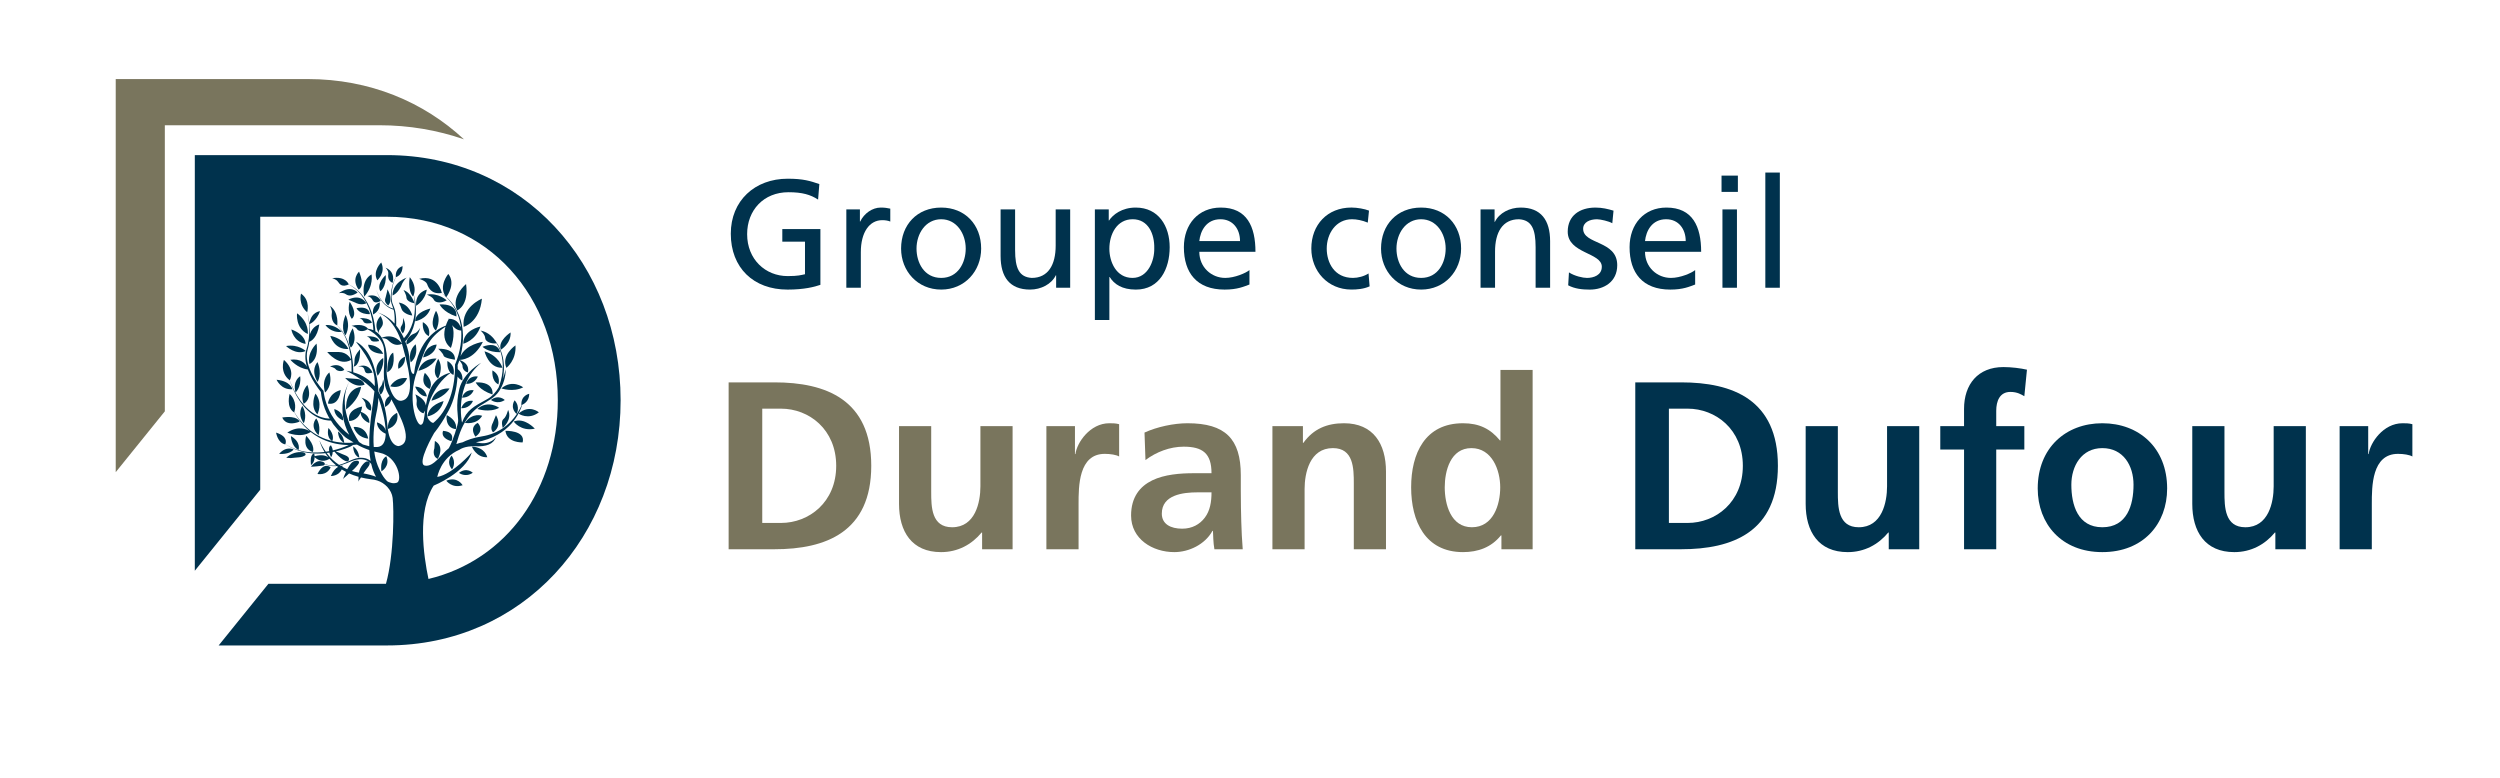 <?xml version="1.0" encoding="UTF-8"?><svg id="uuid-7bbd9f4b-3b1a-461a-94cf-a3c0339dd2a2" xmlns="http://www.w3.org/2000/svg" width="225" height="70" viewBox="0 0 225 70"><rect width="225" height="70" fill="none"/><g><g><path d="M26.161,41.228c.156-.008,.312-.03,.467-.045,.292-.027,.551-.02,.81-.184,.02-.013,.041-.027,.053-.048,.016-.029,.013-.066,.001-.097-.062-.169-.308-.165-.458-.166-.473-.003-.945,.19-1.279,.522,.023-.023,.351,.02,.406,.018Z" fill="#00364f"/><path d="M25.121,40.848s.918,.101,1.303-.397c0,0-.66-.352-1.303,.397Z" fill="#00364f"/><path d="M29.756,42.066s-.593-.57-1.186,.592c0,0,.83,.182,1.186-.592Z" fill="#00364f"/><path d="M26.869,40.5s.257-.703-.687-1.252c0,0,.012,.888,.687,1.252Z" fill="#00364f"/><path d="M32.338,41.194s-.029-.681-.553-1.014c0,0-.015,.782,.553,1.014Z" fill="#00364f"/><path d="M27.561,39.223s-.402,1.131,.593,1.457c0,0,.289-.519-.593-1.457Z" fill="#00364f"/><path d="M26.962,37.95s-.131-.579-1.557-.377c0,0,.262,.869,1.557,.377Z" fill="#00364f"/><path d="M27.21,36.53s-.495,.71,.131,1.565c0,0,.364-.739-.131-1.565Z" fill="#00364f"/><path d="M28.461,37.66s-.655,.681,.204,1.506c0,0,.276-.826-.204-1.506Z" fill="#00364f"/><path d="M28.391,35.423s-.538,1.13,.174,1.869c0,0,.524-1-.174-1.869Z" fill="#00364f"/><path d="M27.664,34.647s-.713,.724-.335,1.695c0,0,.829-.377,.335-1.695Z" fill="#00364f"/><path d="M25.741,31.141s.873,.855,1.775,.449c0,0-.655-.637-1.775-.449Z" fill="#00364f"/><path d="M27.501,30.953s.058-.811-1.28-1.304c0,0,.16,1.101,1.28,1.304Z" fill="#00364f"/><path d="M26.313,35.031s-.134-.725-1.421-.854c0,0,.392,.93,1.421,.854Z" fill="#00364f"/><path d="M27.696,30.063s.171-1.032-.964-1.869c0,0-.168,1.323,.964,1.869Z" fill="#00364f"/><path d="M27.093,26.426s-.291,.956,.553,1.68c0,0,.32-1.072-.553-1.68Z" fill="#00364f"/><path d="M27.85,32.764s.858-.333,.64-1.84c0,0-.887,.811-.64,1.84Z" fill="#00364f"/><path d="M28.577,32.59s-.669,.666,0,1.782c0,0,.451-.681,0-1.782Z" fill="#00364f"/><path d="M27.019,33.859s-.707,.391-.421,1.464c0,0,.531-.454,.421-1.464Z" fill="#00364f"/><path d="M29.254,35.328s.742-.579,.393-1.811c0,0-.756,.536-.393,1.811Z" fill="#00364f"/><path d="M30.665,35.103c-1.077,.29-1.149,1.217-1.149,1.217,1.062,.217,1.149-1.217,1.149-1.217Z" fill="#00364f"/><path d="M31.145,36.849s1.135-.768,1.353-2.028c0,0-1.397,.043-1.353,2.028Z" fill="#00364f"/><path d="M34.328,42.422s.827-.463,.442-1.355c0,0-.593,.242-.442,1.355Z" fill="#00364f"/><path d="M32.479,37.064c.05-.136,.09-.292,.114-.476,0,0-1.397,.217-1.164,1.304,0,0,.693,.027,1.02-.754,.016,.189,.125,.649,.783,.943,0,0,.154-.678-.754-1.016Z" fill="#00364f"/><path d="M30.876,37.841s.16-.695-.786-1.028c0,0-.058,.652,.786,1.028Z" fill="#00364f"/><path d="M32.534,35.791s.364,.348,.364,.58,.16,.507,.48,.579c0,0,.305-.797-.844-1.159Z" fill="#00364f"/><path d="M29.704,32.985s.407,.087,.509,.246c.102,.159,.582,.261,.771,.043,0,0-.364-.681-1.28-.29Z" fill="#00364f"/><path d="M31.359,31.406s-.407-.948-1.634-1.178c0,0,.353,1.274,1.634,1.178Z" fill="#00364f"/><path d="M31.909,32.401c0,.478-.087,.594-.087,.594,0,0,.625-.015,.582-1.55,0,0-.495,.478-.495,.956Z" fill="#00364f"/><path d="M32.782,33.213c.102,.304,.087,.492,.742,.319,0,0-.32-.913-1.309-.536,0,0,.466-.087,.567,.217Z" fill="#00364f"/><path d="M33.989,33.821s.611-.724,.495-1.608c0,0-.931,.579-.495,1.608Z" fill="#00364f"/><path d="M33.131,31.025s0,.768,1.353,.826c0,0-.262-.768-1.353-.826Z" fill="#00364f"/><path d="M31.574,31.286s.625-.464,.174-1.738c0,0-.669,.927-.174,1.738Z" fill="#00364f"/><path d="M31.079,30.192s.538-.739,.029-1.854c0,0-.509,1.058-.029,1.854Z" fill="#00364f"/><path d="M29.29,29.258s.495,.739,1.484,.608c0,0-.611-.695-1.484-.608Z" fill="#00364f"/><path d="M31.661,28.693s.597-.348-.189-1.536c0,0-.291,.884,.189,1.536Z" fill="#00364f"/><path d="M35.124,34.77c1.178,.304,1.513-.739,1.513-.739-1.062-.13-1.513,.739-1.513,.739Z" fill="#00364f"/><path d="M35.736,37.15c-.949,.492-.827,1.462-.827,1.462,1.144-.414,.827-1.462,.827-1.462Z" fill="#00364f"/><path d="M31.822,38.428c.335,1.012,1.317,1.047,1.317,1.047-.227-1.191-1.317-1.047-1.317-1.047Z" fill="#00364f"/><path d="M35.386,31.735c-.567,.29-.538,1.767-.538,1.767,.829-.348,.538-1.767,.538-1.767Z" fill="#00364f"/><path d="M33.008,30.264s.262,.087,.349,.304c.087,.217,.436,.203,.756,.13,0,0,.015-.464-1.106-.435Z" fill="#00364f"/><path d="M32.705,28.931c.087,.217,.436,.203,.756,.13,0,0,.015-.464-1.106-.435,0,0,.262,.087,.349,.304Z" fill="#00364f"/><path d="M36.447,32.105s-.742,.217-.596,1.086c0,0,.669-.275,.596-1.086Z" fill="#00364f"/><path d="M34.178,27.215s-.742,.217-.596,1.086c0,0,.143-.063,.29-.206,.019,.005,.039,.007,.058,.013-.02-.006-.036-.01-.055-.015,.17-.167,.343-.444,.304-.878Z" fill="#00364f"/><path d="M41.578,35.781s.719,.087,1.055-.655c0,0-.753-.173-1.055,.655Z" fill="#00364f"/><path d="M46.49,37.255s.372-.619-.172-1.226c0,0-.465,.615,.172,1.226Z" fill="#00364f"/><path d="M46.668,37.227s.872,.613,1.83-.117c0,0-.857-.749-1.83,.117Z" fill="#00364f"/><path d="M41.513,36.737s.719,.087,1.055-.655c0,0-.753-.173-1.055,.655Z" fill="#00364f"/><path d="M42.55,42.55s-.551-.54-1.243,.009c0,0,.567,.448,1.243-.009Z" fill="#00364f"/><path d="M40.165,43.262s.517,.721,1.472,.409c0,0-.468-.824-1.472-.409Z" fill="#00364f"/><path d="M40.681,42.243s.437-.575-.038-1.238c0,0-.529,.562,.038,1.238Z" fill="#00364f"/><path d="M44.187,35.997s.562,.455,1.243,.005c0,0-.545-.546-1.243-.005Z" fill="#00364f"/><path d="M43.004,33.888s-.753-.173-1.055,.655c0,0,.719,.087,1.055-.655Z" fill="#00364f"/><path d="M36.964,32.608s.698-.435,.451-1.622c0,0-.742,.521-.451,1.622Z" fill="#00364f"/><path d="M37.275,30.026c-.306,.09-.827,.575-.672,.977,0,0,.951-.4,1.212-1.501,0,0-.235,.434-.541,.524Z" fill="#00364f"/><path d="M36.258,30.011s.451-.55,.015-1.405c0,0,.044,.449-.102,.652s-.189,.435,.087,.753Z" fill="#00364f"/><path d="M34.258,35.523s.526-.48,.217-1.388c0,0-.022,.451-.195,.63-.173,.18-.25,.403-.022,.758Z" fill="#00364f"/><path d="M34.251,28.447c-.756,.782-.116,1.593-.116,1.593-.16-.275,.102-.391,.276-.739,.174-.348-.16-.855-.16-.855Z" fill="#00364f"/><path d="M31.341,26.969l.655,.275s.436,.275,.975,.058c0,0-.451-.913-1.629-.333Z" fill="#00364f"/><path d="M32.083,27.737s.247,.565,1.207,.536c0,0,0-.782-1.207-.536Z" fill="#00364f"/><path d="M32.316,24.449s-.727,.652-.044,1.608c0,0,.626-.174,.044-1.608Z" fill="#00364f"/><path d="M30.489,26.39s.38-.098,.639,.09c.259,.188,.612,.157,1.057-.151,0,0-.552-.741-1.697,.061Z" fill="#00364f"/><path d="M32.782,26.694c.873-.971,.655-1.999,.655-1.999-1.018,.594-.655,1.999-.655,1.999Z" fill="#00364f"/><path d="M33.538,27.013c.175,.333,.509,.188,.727,.072,0,0-.262-.71-1.207-.435,0,0,.305,.029,.48,.362Z" fill="#00364f"/><path d="M34.716,26.723c-.087,.275-.145,.449,.218,.768,0,0,.509-.406-.058-1.449,0,0-.073,.406-.16,.681Z" fill="#00364f"/><path d="M34.236,26.216s.553-.391,.48-1.463c0,0-.887,.797-.48,1.463Z" fill="#00364f"/><path d="M33.96,25.231s.785-.71,.349-1.608c0,0-.815,.782-.349,1.608Z" fill="#00364f"/><path d="M35.895,27.23s.145,.246,.247,.579,.669,.58,.96,.58c0,0-.233-1-1.207-1.159Z" fill="#00364f"/><path d="M36.316,26.107s.247,.377,.262,.666c.015,.29,.378,.464,.727,.521,0,0-.276-.942-.989-1.188Z" fill="#00364f"/><path d="M35.327,26.593s.553-.174,.887-1.101c0,0,.218-.406,.407-.507,0,0-1.28,.391-1.295,1.608Z" fill="#00364f"/><path d="M34.687,24.087s.276,.232,.262,.521c-.015,.29-.073,.623,.378,.855,0,0,.349-.985-.64-1.376Z" fill="#00364f"/><path d="M38.47,37.472s1.106-.13,1.455-1.376c0,0-1.367,.333-1.455,1.376Z" fill="#00364f"/><path d="M48.134,38.581s-.934-1.049-1.901-.64c0,0,.631,.913,1.901,.64Z" fill="#00364f"/><path d="M38.829,36.062s1.106-.232,1.629-1.101c0,0-1.237-.13-1.629,1.101Z" fill="#00364f"/><path d="M39.284,32.271s-1.236-.13-1.629,1.101c0,0,1.106-.232,1.629-1.101Z" fill="#00364f"/><path d="M42.962,36.804s1.066,.373,1.966-.099c0,0-.989-.75-1.966,.099Z" fill="#00364f"/><path d="M45.123,34.957s1.066,.373,1.966-.099c0,0-.989-.75-1.966,.099Z" fill="#00364f"/><path d="M38.673,35.002s.436-.608-.436-1.449c0,0-.509,1.043,.436,1.449Z" fill="#00364f"/><path d="M40.203,37.354s-.199,1.143,.823,1.271c0,0,.25-.705-.823-1.271Z" fill="#00364f"/><path d="M39.422,34.075s.553-.927,.015-1.782c0,0-.669,1.231-.015,1.782Z" fill="#00364f"/><path d="M39.226,29.75s.553-.927,.015-1.782c0,0-.669,1.231-.015,1.782Z" fill="#00364f"/><path d="M45.077,31.474s.933-.547,.876-1.554c0,0-1.183,.757-.876,1.554Z" fill="#00364f"/><path d="M38.734,27.769s-1.374,.295-1.368,1.149c0,0,1.067-.185,1.368-1.149Z" fill="#00364f"/><path d="M39.299,31.011s-.916-.015-1.222,1.159c0,0,1.062-.174,1.222-1.159Z" fill="#00364f"/><path d="M41.834,38.056s1.052,.225,1.563-.633c0,0-.848-.347-1.563,.633Z" fill="#00364f"/><path d="M43.854,41.152s-.17-.897-1.386-.958c0,0,.385,1.001,1.386,.958Z" fill="#00364f"/><path d="M39.924,32.01c.058,.232,1.018,.362,1.018,.362,0,0,.145-1.014-1.498-.985,0,0,.422,.391,.48,.623Z" fill="#00364f"/><path d="M41.699,30.938s1.106-.275,1.542-1.55c0,0-1.557,.304-1.542,1.55Z" fill="#00364f"/><path d="M43.607,31.619s.361,1.538,1.611,1.479c0,0-.316-1.09-1.611-1.479Z" fill="#00364f"/><path d="M45.575,33.109s.912-.681,.817-2.025c0,0-1.316,.882-.817,2.025Z" fill="#00364f"/><path d="M41.728,29.417s1.455-.406,1.644-2.535c0,0-1.848,.739-1.644,2.535Z" fill="#00364f"/><path d="M41.146,27.94s1.077-.435,.8-2.376c0,0-1.382,1.13-.8,2.376Z" fill="#00364f"/><path d="M41.074,28.483s.218-1.159-1.513-1.087c0,0,.305,.695,1.513,1.087Z" fill="#00364f"/><path d="M43.428,31.209s.455,.501,1.585,.493c0,0-.144-1.04-1.585-.493Z" fill="#00364f"/><path d="M44.325,35.502s.218-1.159-1.513-1.087c0,0,.305,.695,1.513,1.087Z" fill="#00364f"/><path d="M44.856,34.596s.276-.797-.538-1.26c0,0-.116,.956,.538,1.26Z" fill="#00364f"/><path d="M38.055,28.99s-.116,.956,.538,1.26c0,0,.276-.797-.538-1.26Z" fill="#00364f"/><path d="M38.416,35.675s-.116-.835-1.053-.881c0,0,.331,.905,1.053,.881Z" fill="#00364f"/><path d="M38.411,26.52s.509,.174,.64,.464c.131,.29,.698,.319,1.149,.043,0,0-.756-.71-1.789-.507Z" fill="#00364f"/><path d="M37.451,27.52s.785-.42,.96-1.449c0,0-1.062,.232-.96,1.449Z" fill="#00364f"/><path d="M45.489,38.775c.131,1.108,1.549,1.043,1.549,1.043,.284-1.108-1.549-1.043-1.549-1.043Z" fill="#00364f"/><path d="M44.376,38.906s.873-.478,.262-1.543l-.284,.695s-.305,.521,.022,.847Z" fill="#00364f"/><path d="M42.783,39.297s.873-.478,.218-1.239c0,0-.807,.326-.218,1.239Z" fill="#00364f"/><path d="M40.623,39.71s.436-.826-.742-.934c0,0-.327,.608,.742,.934Z" fill="#00364f"/><path d="M45.729,36.885s-.153,.63-.415,.826-.066,.804-.066,.804c0,0,.895-.739,.48-1.63Z" fill="#00364f"/><path d="M39.095,40.34s-.262,.717,.305,.956c0,0,.676-1.108-.262-1.608l-.044,.652Z" fill="#00364f"/><path d="M41.757,12.54c-3.639-3.379-8.492-5.425-14.059-5.425H10.415V42.494l4.42-5.474V11.272h19.308c2.655,0,5.217,.438,7.614,1.268Z" fill="#79755d"/><path d="M34.818,13.96H17.533V51.367l5.888-7.293V19.507h11.396c9.117,0,15.385,7.187,15.385,16.517,0,7.988-4.597,14.401-11.64,16.082-.446-2.105-1.014-6.117,.467-8.399,0,0,2.88-1.167,3.433-2.988,0,0-1.722,1.969-3.106,2.205,0,0,.305-1.738,2.008-2.455,0,0,.436-.348,1.418-.304,.982,.043,1.615-.174,1.877-.847,0,0-.48,.782-1.658,.521-.057-.013-.114-.024-.17-.033,3.131-.561,3.989-2.774,4.166-3.375,.175-.076,.625-.332,.635-.99,0,0-.761,.139-.707,1.018,0,0,.015-.005,.037-.014-.801,1.792-2.215,2.618-3.59,2.828-.796,.122-1.379,.354-1.738,.533-.202,.038-.39,.094-.564,.163,.135-.477,.28-.951,.481-1.403,.361-.815,.965-1.597,1.72-2.083,.598-.386,1.245-.67,1.647-1.279,.387-.586,.599-1.268,.592-1.97,0,0-.07,.369-.25,.844,.09-.469,.138-1.05,.05-1.63-.047-.336-.14-.665-.263-.958-.123-.293-.272-.55-.421-.755-.003-.005-.007-.009-.01-.013-.088-.14-.239-.344-.462-.533-.054-.053-.085-.084-.085-.084,0,0,.024,.025,.063,.066-.223-.184-.512-.351-.88-.423,0,0,.405,.353,.415,.671,.01,.313,.509,.55,1.024,.477,.11,.181,.217,.383,.305,.615,.112,.292,.192,.618,.228,.949,.078,.663-.02,1.331-.151,1.809-.064,.24-.134,.436-.186,.57-.009,.022-.016,.039-.023,.057-.243,.399-.565,.778-.99,1.011-1.266,.695-1.877,1-2.291,2.129,0,0-.742-3.368,1.724-5.389,0,0-1.593,.869-1.964,2.347-.371,1.478-.087,2.542-.109,2.912-.019,.322-.469,1.781-.844,2.439-.017,.013-.034,.025-.051,.038-.567,.435-1.309,1.673-2.095,1.521-.786-.152,.829-2.933,.829-2.933,0,0,.58-.695,1.106-1.669,.003-.005,.007-.01,.01-.015,.274-.446,.485-.926,.638-1.42,.156-.493,.254-1.001,.311-1.511,.017-.127,.023-.255,.035-.383,.002-.029,.003-.058,.004-.087,.087,.13,.221,.256,.428,.359,0,0,.138-.605-.408-1.026,0-.004,0-.008,0-.012l-.009-.356,.034-.086c.013-.036,.027-.072,.04-.109,.026-.073,.05-.146,.073-.219,0-.001,0-.001,.001-.002,.106,.115,.29,.337,.29,.503,0,.232,.16,.507,.48,.579,0,0,.285-.753-.757-1.127,0-.001,0-.001,.001-.002,.14,.003,1.304-.019,2.11-1.623,0,0-1.551,.211-2.024,1.318,.008-.03,.017-.059,.025-.089,.073-.298,.128-.6,.164-.904,.071-.608,.066-1.227-.052-1.829-.113-.601-.343-1.181-.68-1.688-.039-.065-.086-.126-.132-.187l-.068-.092c-.022-.031-.045-.061-.071-.089l-.149-.173-.037-.043-.04-.04-.081-.081-.081-.081-.04-.04-.019-.017c.117-.159,.844-1.222,.172-2.078,0,0-.897,1.06-.251,2.009l-.116-.101c-.056-.051-.118-.095-.178-.141l-.063-.048c.009-.001,.016-0,.025-.002,0,0-.339-1.713-2.043-1.272,0,0,.607,.165,.717,.466,.108,.297,.368,.943,1.294,.808l.066,.053c.059,.048,.119,.093,.173,.147l.166,.154,.009,.009c.005,.006,.008,.012,.013,.018,0,0,.002-.003,.003-.004l.017,.016,.039,.041,.077,.083,.077,.083,.039,.041,.036,.044,.142,.176c.025,.029,.046,.059,.067,.091l.065,.093c.043,.062,.087,.123,.124,.189,.316,.512,.523,1.087,.614,1.677,.008,.052,.011,.104,.018,.156-.018-.029-.036-.057-.058-.086-.097-.232-.375-.683-1.074-.663,0,0,.02,.043,.057,.106-.013-.014-.024-.03-.038-.043,0,0-.133,.224-.241,.553-.639,.23-2.498,1.164-2.858,4.322,0,0-.327,.282-.393-1.173-.022-.49-.155-1.111-.402-1.732,.025-.026,.055-.057,.093-.101,.085-.1,.198-.249,.31-.439,.112-.19,.225-.422,.314-.68,.09-.258,.16-.54,.199-.827,.081-.573,.044-1.15-.026-1.571-.009-.053-.017-.103-.025-.151-.009-.048-.019-.093-.027-.136-.017-.085-.032-.159-.048-.219-.007-.027-.013-.051-.018-.073,.096-.276,.197-.881-.362-1.586,0,0-.236,1.156,.292,1.747,0,0,.031-.052,.065-.146,.003,.019,.007,.038,.011,.06,.012,.061,.022,.136,.034,.221,.006,.043,.013,.088,.018,.136,.005,.048,.01,.099,.015,.152,.043,.422,.041,.992-.073,1.54-.055,.274-.141,.54-.241,.779-.101,.239-.221,.45-.336,.62-.116,.17-.228,.299-.309,.383-.002,.002-.003,.003-.005,.005-.183-.401-.414-.793-.698-1.142,.001-.021,.002-.042,.003-.067,.005-.135,.008-.329-.005-.561-.003-.058-.007-.118-.013-.181-.004-.062-.013-.127-.021-.193-.008-.066-.021-.134-.032-.203-.007-.034-.015-.069-.022-.104-.004-.018-.007-.035-.011-.053-.005-.018-.009-.035-.014-.053-.003-.015-.01-.03-.014-.044l.003-.03s-.009-.001-.013-.002c-.034-.117-.08-.234-.132-.346-.062-.13-.097-.277-.119-.425-.042-.298-.029-.605,.006-.887,.036-.283,.099-.543,.173-.759,.066-.193,.144-.346,.216-.454,.124-.041,.565-.239,.577-.975,0,0-.684,.13-.611,.985,0,0,.01-.003,.02-.006-.074,.106-.155,.255-.226,.441-.082,.215-.153,.476-.199,.761-.045,.284-.069,.594-.035,.904,.017,.154,.048,.309,.112,.454,.041,.095,.074,.189,.102,.283-.063-.017-.144-.041-.238-.083-.213-.095-.479-.272-.685-.512-.104-.118-.197-.246-.275-.372-.037-.064-.073-.126-.107-.185-.029-.061-.057-.12-.082-.173-.013-.027-.025-.053-.036-.077-.01-.025-.019-.049-.027-.072-.017-.045-.032-.085-.044-.117-.025-.065-.039-.102-.039-.102,0,0,.013,.037,.035,.103,.011,.033,.025,.073,.041,.118,.008,.023,.016,.047,.025,.073,.011,.025,.022,.051,.034,.078,.024,.055,.049,.114,.077,.177,.032,.06,.066,.124,.101,.19,.074,.13,.164,.262,.266,.386,.201,.251,.469,.442,.687,.548,.11,.052,.207,.085,.276,.104,.007,.002,.01,.002,.016,.004,.003,.013,.008,.026,.011,.039,.004,.017,.008,.034,.012,.051,.003,.017,.006,.034,.009,.051,.006,.034,.012,.068,.018,.101,.009,.067,.019,.133,.025,.198,.006,.065,.012,.127,.015,.188,.004,.061,.006,.12,.007,.176,.004,.178-.001,.332-.007,.455-.423-.47-.945-.844-1.576-1.017,.527,.17,1.6,.766,2.24,2.821-.055-.086-.665-.981-1.823-.535-.146-.236-.338-.434-.578-.582-0-.009-.001-.024-.002-.052-.002-.04-.006-.097-.012-.17-.013-.145-.037-.352-.084-.597-.091-.489-.276-1.136-.598-1.718-.159-.291-.349-.566-.555-.799-.205-.234-.425-.425-.627-.57-.025-.018-.049-.037-.073-.054-.025-.016-.049-.032-.073-.047-.048-.03-.092-.06-.135-.086-.088-.048-.164-.093-.229-.125-.002-.001-.003-.001-.005-.002-.026-.069-.312-.753-1.496-.553,0,0,.357,.067,.531,.321,.173,.254,.378,.498,.965,.24,.001,0,.001,.001,.002,.001,.064,.034,.138,.081,.224,.132,.042,.027,.086,.058,.132,.09,.023,.016,.047,.032,.071,.049,.024,.018,.047,.037,.071,.056,.196,.15,.407,.346,.602,.583,.195,.237,.373,.513,.52,.804,.298,.582,.458,1.222,.532,1.703,.038,.241,.058,.55,.067,.691,0,.003,.004,.005,.005,.008-.145-.067-.311-.109-.491-.136-.04-.056-.408-.519-1.482-.258,0,0,.374,.078,.499,.298,.118,.208,.599,.258,.934,.012,.407,.207,1.393,.809,1.497,1.841,.131,1.304-.305,2.694,.349,3.911,.041,.077,.088,.161,.138,.253-.208,.133-.487,.42-.393,.986,0,0,.431-.185,.561-.681,.793,1.442,2.1,3.936,.654,4.202,0,0-.851,.065-1.004-1.825-.078-.966-.253-2.119-.81-3.076-.031-.767-.178-1.594-.477-2.465-.567-1.651-1.549-2.021-1.549-2.021,1.42,1.804,1.741,2.78,1.692,3.995-.446-.556-1.07-1.003-1.937-1.249,0-.031,.001-.066,.001-.109-.001-.135-.006-.328-.024-.559-.018-.231-.048-.499-.097-.783-.05-.284-.119-.585-.21-.88-.091-.294-.207-.581-.338-.838-.131-.257-.279-.483-.422-.664-.133-.173-.264-.297-.36-.389,.003,.001,.005,.004,.009,.005,0,0,.186-1.155-.653-1.769,0,0,.209,.399,.169,.616-.04,.212-.069,.888,.451,1.134,0,0,.001,.001,.001,.001,.094,.096,.23,.231,.364,.417,.136,.184,.276,.413,.397,.671,.122,.258,.227,.545,.307,.838,.08,.293,.139,.592,.179,.874,.014,.102,.024,.197,.033,.293-.048-.098-.357-.668-1.085-.681-.796-.015-1.063,0-1.063,0,0,0,1.063,1.345,2.151,.705,.016,.163,.028,.319,.035,.458,.01,.227,.009,.417,.006,.549-.001,.025-.002,.046-.002,.067-.151-.037-.308-.07-.473-.095,0,0,1.689,.834,2.531,1.848-.085,.852-.293,1.865-.414,3.345-.05,.605-.062,1.137-.048,1.604-.18-.043-.375-.096-.578-.161-.089-.057-.221-.142-.35-.225-.565-.855-1.99-3.362-.864-5.423,.328,.241,.832,.485,1.367,.266,0,0-.102-.492-.727-.521-.625-.029-1.018-.087-1.018-.087,0,0,.143,.169,.374,.34-.308,.545-1.226,2.512-.007,4.779-.026-.022-.051-.044-.077-.064-.399-.316-.761-.678-1.075-1.077-.156-.201-.299-.411-.43-.629-.127-.22-.243-.447-.341-.682-.096-.236-.182-.476-.244-.723l-.025-.092c-.009-.031-.016-.062-.022-.093l-.039-.187c-.015-.062-.023-.126-.033-.189l-.035-.228-.058-.066-.041-.048-.074-.089c-.049-.06-.097-.121-.144-.182-.095-.123-.185-.248-.273-.377-.174-.257-.335-.523-.473-.799-.07-.138-.132-.28-.19-.423-.055-.144-.106-.29-.145-.438-.078-.297-.121-.605-.093-.909l.004-.057c.002-.019,.006-.038,.009-.057,.006-.037,.011-.075,.019-.113l.056-.225,.059-.231,.044-.234c.009-.051,.013-.103,.02-.154,.173-.064,.723-.359,.906-1.562,0,0-.593,.122-.847,.878,.001-.035,.005-.07,.005-.105,.002-.275-.015-.55-.044-.823,.047,.021,.631-.261,.951-1.146,0,0-.796,.044-.954,1.11-.003-.028-.004-.056-.008-.084-.039-.312-.095-.622-.18-.924,.075,.305,.121,.616,.15,.928,.029,.312,.037,.625,.024,.938-.012,.312-.053,.623-.114,.927l-.051,.228-.065,.224-.065,.23c-.009,.039-.016,.079-.024,.119-.004,.02-.008,.04-.011,.06l-.007,.06c-.04,.321-.005,.646,.066,.958,.018,.08,.046,.158,.07,.236-.164-.304-.572-.77-1.502-.641,0,0,.629,.765,1.573,.878,.054,.145,.111,.289,.176,.429,.134,.29,.289,.568,.46,.837,.086,.134,.175,.266,.268,.396,.047,.065,.094,.129,.143,.192l.074,.095,.053,.066,.019,.159c.008,.066,.015,.133,.028,.198l.035,.197c.005,.033,.012,.066,.02,.098l.022,.098c.057,.261,.14,.516,.232,.767,.095,.251,.21,.493,.336,.73,.03,.054,.068,.103,.1,.156-.032,.001-.069,0-.115-.002-.147-.008-.36-.036-.604-.115-.245-.077-.519-.207-.789-.387-.268-.182-.53-.412-.764-.67-.233-.259-.44-.542-.612-.82-.045-.069-.083-.14-.124-.207-.02-.034-.04-.068-.059-.101-.018-.034-.036-.068-.054-.101-.035-.067-.069-.131-.102-.194-.031-.064-.06-.125-.089-.184-.059-.117-.105-.229-.148-.327-.021-.049-.042-.095-.059-.137-.017-.043-.033-.083-.047-.118-.012-.03-.022-.056-.032-.081,.001,0,.001,.001,.002,.001,0,0,.553-.898-.524-1.84,0,0-.418,1.122,.515,1.832,.01,.027,.02,.056,.032,.09,.013,.036,.027,.076,.043,.12,.016,.043,.035,.09,.055,.139,.04,.099,.082,.212,.138,.332,.027,.06,.054,.123,.083,.188,.031,.064,.064,.13,.097,.198,.017,.034,.034,.068,.051,.103,.018,.034,.037,.069,.056,.103,.039,.069,.075,.142,.118,.213,.164,.286,.364,.579,.593,.85,.229,.27,.49,.515,.761,.713,.273,.195,.555,.341,.811,.43,.255,.092,.482,.13,.641,.143,.08,.006,.144,.008,.188,.007,.012-0,.032,.002,.055,.006,.003,.004,.006,.009,.008,.013,.033,.053,.066,.106,.1,.157,.038,.056,.069,.115,.108,.17,.028,.038,.061,.071,.09,.108,.017,.022,.035,.042,.053,.064,.287,.363,.603,.704,.956,1.003,.068,.057,.261,.174,.49,.306,.075,.052,.152,.099,.229,.148-.185,.02-.435,.035-.734,.027-.035-.001-.074-.004-.111-.006-.001-.018-.036-.682-.553-1.011,0,0-.014,.775,.547,1.011-.131-.006-.268-.015-.412-.034-.094-.009-.189-.026-.287-.041-.049-.008-.098-.019-.147-.028-.05-.01-.1-.019-.149-.032-.023-.005-.046-.012-.07-.018,.027-.055,.236-.536-.34-1.177,0,0-.251,.8,.314,1.17-.371-.092-.755-.225-1.115-.41-.393-.198-.759-.449-1.07-.721-.312-.272-.569-.564-.773-.825-.097-.135-.192-.254-.262-.37-.067-.105-.128-.194-.173-.275,.057-.164,.282-.962-.419-1.633,0,0-.349,1.217,.407,1.666,0,0,.003-.008,.007-.019,.042,.08,.098,.169,.16,.272,.067,.118,.158,.241,.251,.38,.197,.269,.446,.572,.753,.857,.078,.073,.16,.144,.245,.214-.237-.16-1.019-.572-2.034,.114,0,0,1.191,.535,2.107-.057,.23,.182,.481,.353,.747,.498,.393,.218,.819,.378,1.227,.485,.051,.015,.102,.026,.153,.037,.051,.011,.101,.024,.151,.034,.1,.018,.198,.039,.294,.052,.192,.031,.375,.047,.544,.058,.109,.006,.21,.009,.307,.01-.031,.014-.066,.03-.106,.048-.153,.066-.374,.157-.647,.246-.2,.066-.433,.129-.679,.187-.019-.132-.067-.284-.162-.454,0,0-.25,.045-.164,.525-.1,.019-.203,.034-.307,.048-.212-.299-.405-.635-.57-1.015,0,0,.102,.453,.45,1.034-.022,.003-.043,.007-.066,.01-.188,.02-.379,.037-.571,.04-.384,.011-.769-.015-1.125-.077-.356-.061-.68-.159-.949-.266-.034-.013-.067-.025-.099-.038-.032-.014-.062-.028-.092-.042-.06-.028-.117-.052-.17-.078-.104-.056-.196-.101-.269-.144-.081-.049-.14-.085-.179-.109,.055-.127,.233-.696-.835-1.035,0,0,.135,.93,.823,1.061,0,0,.005-.009,.012-.025,.038,.025,.096,.062,.175,.114,.072,.045,.162,.094,.265,.153,.052,.028,.109,.054,.169,.084,.03,.015,.06,.03,.092,.045,.032,.014,.065,.028,.098,.042,.267,.116,.591,.225,.949,.299,.358,.074,.748,.113,1.138,.115,.195,.003,.39-.009,.582-.022,.043-.004,.083-.011,.125-.016,.079,.124,.167,.251,.27,.381-.169-.133-.54-.299-1.229-.104-.004-.073-.013-.15-.031-.235,0,0-.425-.052-.297,1.03,0,0,.324-.196,.328-.711,.174,.168,.682,.556,1.335,.148,.17,.201,.37,.403,.605,.598-.01,.001-.021,.004-.031,.005-.303,.035-.591-.008-.825-.079-.059-.016-.114-.038-.167-.056-.001-0-.001-0-.001-.001,.003-.034-.004-.07-.037-.108-.073-.086-.266-.125-.371-.145-.036-.007-.072-.007-.109-.004-.001-.001-.003-.002-.004-.003-.033-.02-.051-.03-.051-.03,0,0,.017,.011,.05,.032,.001,0,.001,.001,.002,.001-.085,.007-.172,.036-.256,.08-.193,.102-.371,.279-.472,.42,.364-.003,.726-.052,1.087-.101,.079-.011,.14-.059,.157-.121,.052,.019,.106,.043,.165,.061,.234,.079,.526,.132,.838,.107,.029-.002,.058-.008,.087-.011,.035,.028,.07,.055,.106,.082-.204,.117-.447,.351-.651,.822,0,0,.705,.019,.983-.593,.121,.077,.248,.151,.383,.222-.108,.218-.201,.443-.275,.675,.031-.097,.243-.239,.317-.315,.077-.08,.151-.154,.236-.222,.257,.116,.542,.216,.85,.302-.011,.149-.012,.3-.008,.447-.002-.079,.142-.249,.183-.318,.015-.024,.03-.047,.045-.071,.281,.068,.575,.127,.899,.163,.197,.022,.366,.051,.557,.11,.696,.217,1.303,.839,1.395,1.574,.117,.928,.146,5.052-.601,7.726h-10.579l-4.479,5.548h15.157c12.219,0,21.019-9.835,21.019-22.065s-8.8-22.065-21.019-22.065Zm2.706,19.514c.833-2.22,.875-2.916,2.567-4.07-.163,.56-.221,1.361,.488,1.912,0,0,.453-1.161,.115-2.047,.17,.221,.446,.475,.814,.481,.03,.439,.005,.882-.059,1.317-.044,.295-.108,.588-.188,.875-.042,.143-.085,.286-.135,.426-.025,.07-.05,.14-.077,.209-.013,.035-.028,.069-.041,.103l-.022,.051-.032,.073-.003,.401-.017,.374c-.011,.124-.018,.249-.031,.372-.015,.123-.025,.248-.046,.37-.071,.492-.181,.977-.345,1.443-.161,.466-.376,.912-.645,1.319-.135,.203-.282,.398-.445,.576-.081,.09-.166,.174-.254,.255-.044,.04-.089,.079-.135,.116-.015,.012-.03,.024-.045,.035-.155-.023-.295-.157-.437-.353-.455-.626,.426-3.054,2.001-4.151,.068,.074,.151,.14,.254,.188,0,0,.276-.797-.538-1.26,0,0-.079,.661,.271,1.058-.227,.044-1.409,.337-1.901,1.709-.155,.433-.248,.856-.312,1.243-.039-.306-.266-.672-.946-1.011,0,0,.175,.377,.116,.753s.233,.869,.611,.956c0,0,.087-.097,.153-.253-.097,.741-.124,1.262-.386,1.288-.436,.043-1.222-2.434-.349-4.759Zm-1.353,2.586c-1.004,.196-1.397-2.238-1.375-2.586,.015-.239,.216-1.958-.424-3.041,.152,.003,.396,.028,.529,.157,.201,.195,.652,.652,1.271,.35,.021,.07,.044,.136,.065,.209,.851,3.02,.938,4.715-.066,4.911Zm-2.291,1.087c.097-.416,.158-.864,.174-1.34,.008,.019,.015,.039,.022,.058,.265,.741,.601,1.953,.636,2.912-.043-.233-.209-.567-.782-.768,0,0-.058,.651,.784,1.028-.015,.577-.166,1.024-.552,1.152-.136,.045-.314,.06-.523,.043-.093-1.201,.083-2.414,.24-3.085Zm-4.488,3.621c.084-.01,.17-.018,.252-.031,.031,.117,.077,.253,.148,.416,0,0,.151-.168,.154-.472,.053-.011,.108-.02,.16-.031,.211,.266,.458,.503,.735,.701,.158,.112,.559,.338,.572-.033,.002-.07-.034-.138-.084-.187-.131-.131-.38-.193-.547-.271-.184-.086-.373-.16-.562-.233,.16-.037,.311-.078,.449-.118,.282-.082,.511-.168,.671-.231,.08-.032,.142-.059,.185-.078,.03-.013,.182-.106,.266-.157,.033-.002,.067-.004,.096-.007,.099-.008,.177-.018,.231-.025,.001-0,.001-0,.002-0,.353,.197,.724,.363,1.118,.495,.023,.369,.065,.688,.118,.972-.112-.086-.267-.176-.465-.23-.126-.036-.266-.049-.413-.05-.147,.007-.3,.025-.454,.067-.306,.083-.603,.233-.902,.363-.198,.087-.4,.161-.602,.212-.409-.272-.791-.625-1.126-1.07Zm3.315,1.836c.139-.206,.283-.409,.44-.602,.115-.142,.243-.453-.074-.474-.186-.012-.368,.214-.471,.342-.158,.194-.249,.424-.302,.668-.21-.035-.42-.083-.629-.149,.132-.113,.259-.234,.375-.367,.077-.088,.252-.274,.267-.387,.031-.244-.365-.179-.499-.106-.162,.089-.278,.242-.38,.396-.066,.1-.128,.202-.187,.306-.147-.062-.291-.133-.434-.212,.008-.036,.017-.07,.022-.109,0,0-.073-.01-.185,.015-.02-.012-.04-.025-.059-.037,.19-.046,.379-.109,.563-.182,.307-.122,.606-.26,.898-.329,.146-.034,.29-.046,.426-.049,.135,.006,.262,.022,.373,.058,.224,.068,.383,.187,.477,.28,.037,.036,.063,.066,.083,.091,.123,.535,.287,.906,.435,1.153-.297-.114-.682-.225-1.14-.304Zm2.506,.856c-.139-.042-.297-.078-.401-.183-.239-.241-.422-.532-.569-.836-.084-.174-.171-.351-.243-.532-.163-.407-.26-.839-.317-1.273,.164,.043,.332,.083,.503,.117,1.637,.326,2.051,2.542,1.528,2.694-.162,.047-.337,.062-.501,.012Z" fill="#00324d"/></g><g><g><path d="M73.627,17.963c-.68-.442-1.415-.663-2.665-.663-2.235,0-3.72,1.617-3.72,3.774,0,2.267,1.639,3.774,3.652,3.774,.957,0,1.207-.097,1.555-.167v-2.929h-2.041v-1.134h3.428v5.018c-.527,.179-1.443,.428-2.956,.428-3.068,0-5.109-1.963-5.109-5.031,0-2.972,2.165-4.949,5.123-4.949,1.415,0,2.039,.207,2.846,.483l-.112,1.397Z" fill="#00324d"/><path d="M76.17,18.847h1.222v1.092h.026c.348-.733,1.097-1.258,1.847-1.258,.388,0,.583,.042,.861,.097v1.161c-.236-.097-.5-.124-.722-.124-1.165,0-1.929,1.106-1.929,2.876v3.206h-1.305v-7.05Z" fill="#00324d"/><path d="M84.708,18.681c2.151,0,3.596,1.548,3.596,3.691,0,2.018-1.472,3.69-3.596,3.69-2.139,0-3.61-1.672-3.61-3.69,0-2.143,1.444-3.691,3.61-3.691Zm0,6.331c1.527,0,2.207-1.383,2.207-2.64,0-1.341-.819-2.64-2.207-2.64-1.403,0-2.221,1.299-2.221,2.64,0,1.258,.68,2.64,2.221,2.64Z" fill="#00324d"/><path d="M96.315,25.897h-1.263v-1.12h-.028c-.39,.801-1.333,1.285-2.319,1.285-1.833,0-2.651-1.134-2.651-3.027v-4.188h1.305v3.649c0,1.645,.36,2.446,1.499,2.516,1.486,0,2.153-1.189,2.153-2.903v-3.262h1.305v7.05Z" fill="#00324d"/><path d="M98.538,18.847h1.249v.995h.028c.348-.525,1.153-1.161,2.401-1.161,2.055,0,3.055,1.673,3.055,3.567,0,1.936-.902,3.815-3.041,3.815-1.249,0-1.957-.484-2.359-1.134h-.028v3.871h-1.305v-9.953Zm3.402,.885c-1.417,0-2.097,1.341-2.097,2.654,0,1.175,.611,2.626,2.083,2.626,1.401,0,1.985-1.562,1.957-2.668,.028-1.271-.528-2.612-1.943-2.612Z" fill="#00324d"/><path d="M112.45,25.607c-.5,.181-1.07,.456-2.235,.456-2.513,0-3.666-1.52-3.666-3.815,0-2.087,1.319-3.567,3.318-3.567,2.361,0,3.124,1.714,3.124,3.982h-5.053c0,1.395,1.097,2.349,2.332,2.349,.862,0,1.861-.442,2.181-.705v1.299Zm-.848-3.912c0-1.078-.638-1.963-1.763-1.963-1.277,0-1.805,1.05-1.901,1.963h3.664Z" fill="#00324d"/><path d="M123.1,20.036c-.5-.207-1-.304-1.417-.304-1.457,0-2.277,1.299-2.277,2.64,0,1.258,.68,2.64,2.361,2.64,.444,0,.999-.138,1.401-.401l.098,1.161c-.542,.248-1.167,.289-1.639,.289-2.137,0-3.608-1.672-3.608-3.69,0-2.143,1.443-3.691,3.608-3.691,.528,0,1.208,.124,1.583,.277l-.11,1.078Z" fill="#00324d"/><path d="M127.903,18.681c2.151,0,3.596,1.548,3.596,3.691,0,2.018-1.472,3.69-3.596,3.69-2.137,0-3.61-1.672-3.61-3.69,0-2.143,1.444-3.691,3.61-3.691Zm0,6.331c1.527,0,2.207-1.383,2.207-2.64,0-1.341-.819-2.64-2.207-2.64-1.403,0-2.221,1.299-2.221,2.64,0,1.258,.68,2.64,2.221,2.64Z" fill="#00324d"/><path d="M133.249,18.847h1.263v1.12h.028c.388-.802,1.333-1.286,2.319-1.286,1.831,0,2.651,1.134,2.651,3.028v4.188h-1.305v-3.649c0-1.645-.362-2.447-1.5-2.516-1.485,0-2.151,1.189-2.151,2.903v3.262h-1.305v-7.05Z" fill="#00324d"/><path d="M141.205,24.515c.514,.333,1.25,.498,1.625,.498,.597,0,1.333-.249,1.333-1.008,0-1.287-3.068-1.175-3.068-3.152,0-1.466,1.097-2.171,2.499-2.171,.611,0,1.111,.124,1.623,.277l-.11,1.133c-.292-.179-1.069-.359-1.375-.359-.666,0-1.249,.276-1.249,.857,0,1.438,3.068,1.023,3.068,3.276,0,1.506-1.208,2.198-2.471,2.198-.666,0-1.347-.068-1.943-.387l.069-1.161Z" fill="#00324d"/><path d="M152.563,25.607c-.5,.181-1.07,.456-2.235,.456-2.513,0-3.666-1.52-3.666-3.815,0-2.087,1.319-3.567,3.318-3.567,2.361,0,3.124,1.714,3.124,3.982h-5.053c0,1.395,1.097,2.349,2.332,2.349,.861,0,1.861-.442,2.181-.705v1.299Zm-.848-3.912c0-1.078-.638-1.963-1.763-1.963-1.277,0-1.805,1.05-1.901,1.963h3.664Z" fill="#00324d"/><path d="M156.409,17.271h-1.471v-1.466h1.471v1.466Zm-1.389,1.576h1.305v7.05h-1.305v-7.05Z" fill="#00324d"/><path d="M158.88,15.53h1.305v10.367h-1.305V15.53Z" fill="#00324d"/></g><g><path d="M65.577,34.413h4.127c4.625,0,8.709,1.55,8.709,7.509s-4.083,7.51-8.709,7.51h-4.127v-15.019Zm3.026,12.652h1.685c2.529,0,4.97-1.871,4.97-5.143s-2.442-5.143-4.97-5.143h-1.685v10.285Z" fill="#79755d"/><path d="M91.133,49.432h-2.744v-1.506h-.043c-.887,1.077-2.14,1.765-3.653,1.765-2.636,0-3.781-1.851-3.781-4.347v-6.993h2.896v5.918c0,1.355,.022,3.184,1.88,3.184,2.095,0,2.549-2.259,2.549-3.679v-5.422h2.896v11.081Z" fill="#79755d"/><path d="M94.174,38.351h2.572v2.516h.042c.13-1.032,1.319-2.775,3.048-2.775,.281,0,.583,0,.886,.086v2.905c-.26-.15-.778-.236-1.296-.236-2.355,0-2.355,2.927-2.355,4.518v4.067h-2.896v-11.081Z" fill="#79755d"/><path d="M103.007,38.931c1.123-.516,2.636-.839,3.868-.839,3.393,0,4.797,1.398,4.797,4.67v1.42c0,1.118,.022,1.957,.043,2.775,.022,.839,.064,1.614,.13,2.475h-2.549c-.109-.582-.109-1.313-.13-1.657h-.043c-.67,1.227-2.118,1.915-3.437,1.915-1.966,0-3.889-1.184-3.889-3.293,0-1.657,.799-2.625,1.901-3.163s2.529-.645,3.738-.645h1.599c0-1.786-.799-2.388-2.506-2.388-1.232,0-2.464,.473-3.437,1.205l-.087-2.475Zm3.393,8.651c.886,0,1.577-.388,2.031-.99,.475-.623,.605-1.42,.605-2.281h-1.253c-1.296,0-3.22,.216-3.22,1.915,0,.947,.799,1.356,1.837,1.356Z" fill="#79755d"/><path d="M114.518,38.351h2.745v1.505h.043c.908-1.269,2.139-1.764,3.652-1.764,2.636,0,3.781,1.85,3.781,4.347v6.993h-2.896v-5.918c0-1.355-.021-3.184-1.88-3.184-2.095,0-2.549,2.259-2.549,3.679v5.422h-2.896v-11.081Z" fill="#79755d"/><path d="M135.127,48.184h-.043c-.865,1.075-2.052,1.506-3.414,1.506-3.414,0-4.667-2.797-4.667-5.831,0-3.056,1.253-5.767,4.667-5.767,1.449,0,2.464,.495,3.328,1.55h.043v-6.349h2.896v16.139h-2.809v-1.248Zm-2.658-.732c1.924,0,2.551-2.023,2.551-3.593,0-1.55-.735-3.529-2.593-3.529-1.88,0-2.4,2.043-2.4,3.529,0,1.527,.541,3.593,2.442,3.593Z" fill="#79755d"/><path d="M147.175,34.413h4.127c4.625,0,8.709,1.55,8.709,7.509s-4.083,7.51-8.709,7.51h-4.127v-15.019Zm3.026,12.652h1.685c2.529,0,4.97-1.871,4.97-5.143s-2.442-5.143-4.97-5.143h-1.685v10.285Z" fill="#00324d"/><path d="M172.731,49.432h-2.744v-1.506h-.043c-.887,1.077-2.14,1.765-3.653,1.765-2.636,0-3.781-1.851-3.781-4.347v-6.993h2.896v5.918c0,1.355,.022,3.184,1.88,3.184,2.095,0,2.549-2.259,2.549-3.679v-5.422h2.896v11.081Z" fill="#00324d"/><path d="M176.764,40.46h-2.139v-2.109h2.139v-1.55c0-2.216,1.253-3.765,3.544-3.765,.735,0,1.556,.107,2.118,.236l-.237,2.388c-.26-.15-.627-.387-1.253-.387-.972,0-1.275,.839-1.275,1.7v1.377h2.529v2.109h-2.529v8.972h-2.896v-8.972Z" fill="#00324d"/><path d="M189.208,38.092c3.307,0,5.835,2.216,5.835,5.874,0,3.184-2.14,5.724-5.835,5.724-3.674,0-5.813-2.54-5.813-5.724,0-3.658,2.529-5.874,5.813-5.874Zm0,9.36c2.225,0,2.809-1.979,2.809-3.831,0-1.7-.908-3.291-2.809-3.291-1.88,0-2.787,1.635-2.787,3.291,0,1.829,.583,3.831,2.787,3.831Z" fill="#00324d"/><path d="M207.526,49.432h-2.744v-1.506h-.043c-.887,1.077-2.14,1.765-3.653,1.765-2.636,0-3.781-1.851-3.781-4.347v-6.993h2.896v5.918c0,1.355,.022,3.184,1.88,3.184,2.095,0,2.549-2.259,2.549-3.679v-5.422h2.896v11.081Z" fill="#00324d"/><path d="M210.566,38.351h2.572v2.516h.042c.13-1.032,1.319-2.775,3.048-2.775,.281,0,.583,0,.886,.086v2.905c-.26-.15-.778-.236-1.296-.236-2.355,0-2.355,2.927-2.355,4.518v4.067h-2.896v-11.081Z" fill="#00324d"/></g></g></g></svg>